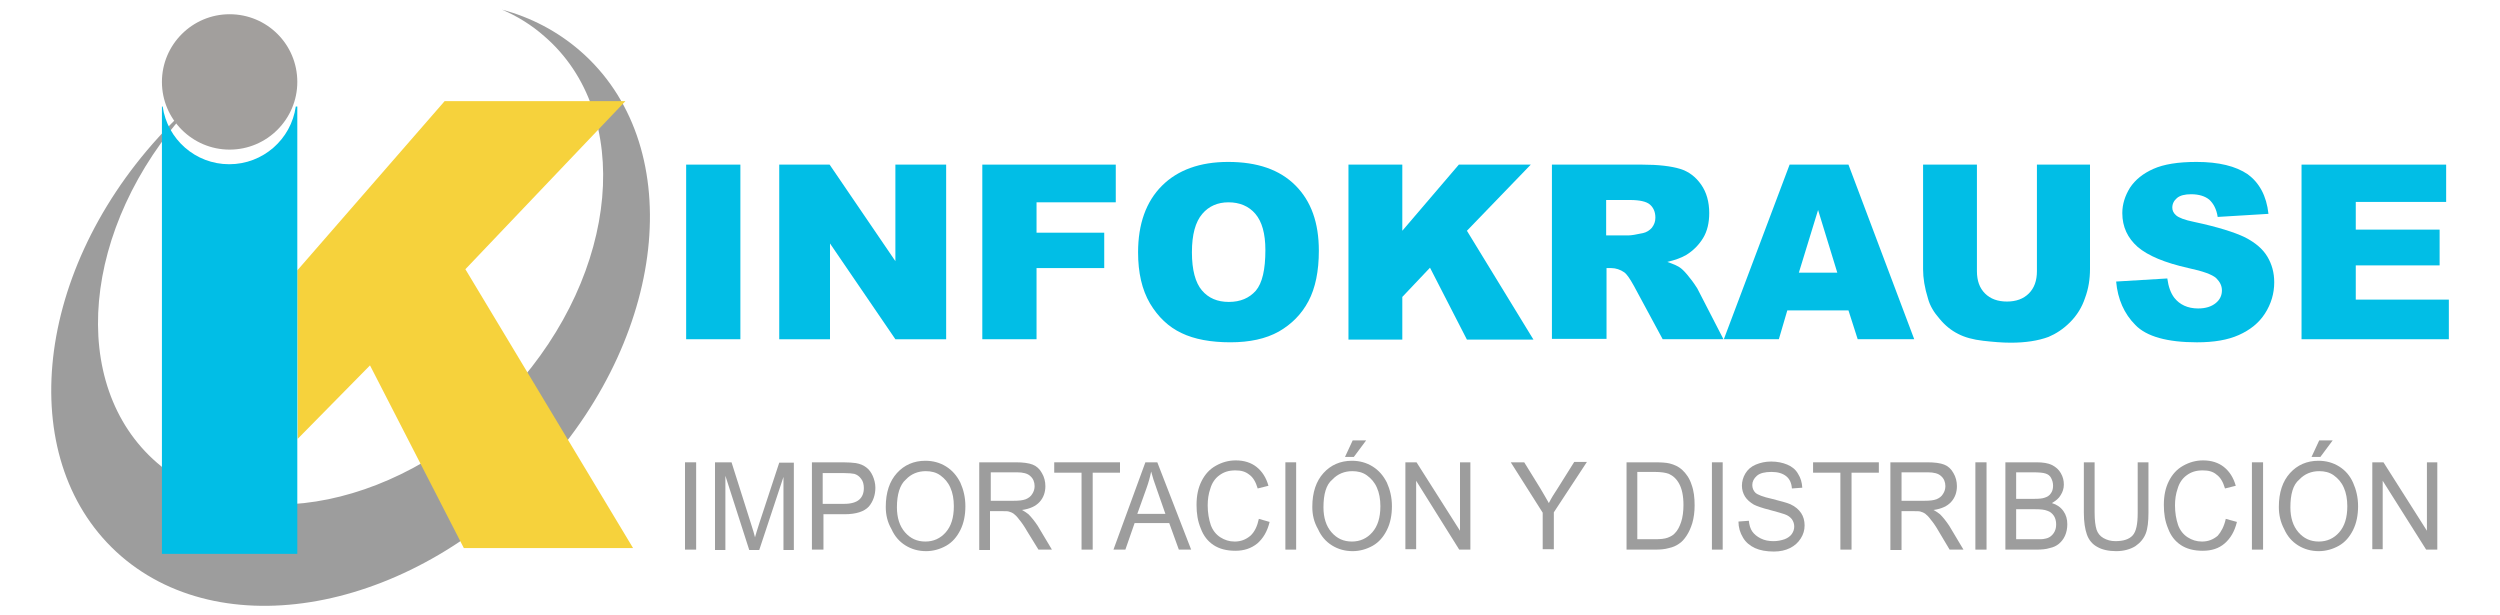<?xml version="1.0" encoding="utf-8"?>
<!-- Generator: Adobe Illustrator 26.0.1, SVG Export Plug-In . SVG Version: 6.00 Build 0)  -->
<svg version="1.1" id="Capa_1" xmlns="http://www.w3.org/2000/svg" xmlns:xlink="http://www.w3.org/1999/xlink" x="0px" y="0px"
	 viewBox="0 0 650 160" style="enable-background:new 0 0 650 160;" xml:space="preserve">
<style type="text/css">
	.st0{fill:#9D9D9D;}
	.st1{fill:#01BEE6;}
	.st2{fill:#F6D23C;}
	.st3{fill:#A29F9D;}
</style>
<g>
	<g>
		<path class="st0" d="M178.1,142.9v-22.7h2.9v22.7H178.1z"/>
		<path class="st0" d="M185.9,142.9v-22.7h4.3l5.1,16.1c0.5,1.5,0.8,2.6,1,3.4c0.2-0.8,0.6-2,1.1-3.6l5.2-15.8h3.8v22.7h-2.7v-19
			l-6.3,19h-2.6l-6.2-19.3v19.3H185.9z"/>
		<path class="st0" d="M211.1,142.9v-22.7h8.1c1.4,0,2.5,0.1,3.3,0.2c1.1,0.2,1.9,0.5,2.7,1.1c0.7,0.5,1.3,1.3,1.7,2.2
			c0.4,0.9,0.7,2,0.7,3.1c0,1.9-0.6,3.6-1.7,4.9c-1.2,1.3-3.3,2-6.3,2h-5.5v9.2H211.1z M213.9,131h5.6c1.8,0,3.1-0.4,3.9-1.1
			c0.8-0.7,1.2-1.7,1.2-3c0-0.9-0.2-1.8-0.7-2.4c-0.5-0.7-1.1-1.1-1.8-1.3c-0.5-0.1-1.4-0.2-2.7-0.2h-5.5V131z"/>
		<path class="st0" d="M230.3,131.8c0-3.8,1-6.7,2.9-8.8c1.9-2.1,4.4-3.2,7.4-3.2c2,0,3.8,0.5,5.4,1.5c1.6,1,2.8,2.4,3.7,4.2
			c0.8,1.8,1.3,3.8,1.3,6.1c0,2.3-0.4,4.4-1.3,6.2c-0.9,1.8-2.1,3.2-3.7,4.1c-1.6,0.9-3.4,1.4-5.2,1.4c-2,0-3.8-0.5-5.4-1.5
			c-1.6-1-2.8-2.4-3.6-4.2C230.7,135.7,230.3,133.8,230.3,131.8z M233.2,131.9c0,2.7,0.7,4.9,2.1,6.5c1.4,1.6,3.1,2.4,5.3,2.4
			c2.1,0,3.9-0.8,5.3-2.4c1.4-1.6,2.1-3.8,2.1-6.8c0-1.8-0.3-3.5-0.9-4.8c-0.6-1.4-1.5-2.4-2.6-3.2c-1.1-0.8-2.4-1.1-3.8-1.1
			c-2,0-3.8,0.7-5.2,2.2C234,126,233.2,128.5,233.2,131.9z"/>
		<path class="st0" d="M254.6,142.9v-22.7h9.5c1.9,0,3.4,0.2,4.4,0.6c1,0.4,1.8,1.1,2.4,2.2c0.6,1,0.9,2.2,0.9,3.4
			c0,1.6-0.5,3-1.5,4.1c-1,1.1-2.5,1.8-4.6,2.1c0.8,0.4,1.3,0.8,1.7,1.1c0.8,0.8,1.6,1.8,2.4,3l3.7,6.2H270l-2.9-4.7
			c-0.8-1.4-1.5-2.4-2.1-3.1c-0.5-0.7-1-1.2-1.4-1.5c-0.4-0.3-0.9-0.5-1.3-0.6c-0.3-0.1-0.9-0.1-1.6-0.1h-3.3v10.1H254.6z
			 M257.5,130.2h6.1c1.3,0,2.3-0.1,3.1-0.4c0.7-0.3,1.3-0.7,1.7-1.4c0.4-0.6,0.6-1.3,0.6-2c0-1.1-0.4-2-1.1-2.6
			c-0.7-0.7-1.9-1-3.5-1h-6.8V130.2z"/>
		<path class="st0" d="M281.2,142.9v-20h-7.1v-2.7h17.1v2.7h-7.1v20H281.2z"/>
		<path class="st0" d="M289.5,142.9l8.3-22.7h3.1l8.8,22.7h-3.2l-2.5-6.9h-9l-2.4,6.9H289.5z M295.7,133.6h7.3l-2.2-6.3
			c-0.7-1.9-1.2-3.5-1.5-4.7c-0.3,1.5-0.7,2.9-1.2,4.3L295.7,133.6z"/>
		<path class="st0" d="M327.3,134.9l2.8,0.8c-0.6,2.5-1.7,4.3-3.2,5.6c-1.6,1.3-3.5,1.9-5.7,1.9c-2.3,0-4.2-0.5-5.7-1.5
			c-1.5-1-2.6-2.4-3.3-4.3c-0.8-1.9-1.1-3.9-1.1-6.1c0-2.4,0.4-4.4,1.3-6.2c0.9-1.8,2.1-3.1,3.7-4c1.6-0.9,3.3-1.4,5.2-1.4
			c2.2,0,4,0.6,5.4,1.7c1.5,1.2,2.5,2.8,3.1,4.9l-2.8,0.7c-0.5-1.7-1.2-2.9-2.2-3.6c-1-0.8-2.1-1.1-3.6-1.1c-1.7,0-3,0.4-4.2,1.3
			c-1.1,0.8-1.9,2-2.3,3.4c-0.5,1.4-0.7,2.9-0.7,4.4c0,1.9,0.3,3.6,0.8,5.1c0.5,1.4,1.4,2.5,2.5,3.2c1.1,0.7,2.3,1.1,3.7,1.1
			c1.6,0,2.9-0.5,4.1-1.5C326.2,138.3,326.9,136.8,327.3,134.9z"/>
		<path class="st0" d="M334.2,142.9v-22.7h2.8v22.7H334.2z"/>
		<path class="st0" d="M341.2,131.8c0-3.8,1-6.7,2.9-8.8c1.9-2.1,4.4-3.2,7.4-3.2c2,0,3.8,0.5,5.4,1.5c1.6,1,2.8,2.4,3.7,4.2
			c0.8,1.8,1.3,3.8,1.3,6.1c0,2.3-0.4,4.4-1.3,6.2c-0.9,1.8-2.1,3.2-3.7,4.1c-1.6,0.9-3.4,1.4-5.2,1.4c-2,0-3.8-0.5-5.4-1.5
			c-1.6-1-2.8-2.4-3.6-4.2C341.6,135.7,341.2,133.8,341.2,131.8z M344.1,131.9c0,2.7,0.7,4.9,2.1,6.5c1.4,1.6,3.1,2.4,5.3,2.4
			c2.1,0,3.9-0.8,5.3-2.4c1.4-1.6,2.1-3.8,2.1-6.8c0-1.8-0.3-3.5-0.9-4.8c-0.6-1.4-1.5-2.4-2.6-3.2c-1.1-0.8-2.4-1.1-3.8-1.1
			c-2,0-3.8,0.7-5.2,2.2C344.8,126,344.1,128.5,344.1,131.9z M349.7,118.8l2-4.3h3.5l-3.2,4.3H349.7z"/>
		<path class="st0" d="M365.4,142.9v-22.7h2.9l11.3,17.8v-17.8h2.7v22.7h-2.9L368.2,125v17.8H365.4z"/>
		<path class="st0" d="M401.1,142.9v-9.6l-8.3-13.1h3.5l4.2,6.8c0.8,1.3,1.5,2.6,2.2,3.8c0.6-1.2,1.4-2.5,2.4-4l4.2-6.7h3.3
			l-8.6,13.1v9.6H401.1z"/>
		<path class="st0" d="M422.9,142.9v-22.7h7.4c1.7,0,3,0.1,3.8,0.3c1.2,0.3,2.3,0.8,3.2,1.6c1.1,1,2,2.3,2.5,3.9
			c0.6,1.6,0.8,3.4,0.8,5.4c0,1.7-0.2,3.2-0.6,4.6c-0.4,1.3-0.9,2.4-1.5,3.3c-0.6,0.9-1.2,1.6-2,2.1c-0.7,0.5-1.6,0.9-2.6,1.1
			c-1,0.3-2.2,0.4-3.5,0.4H422.9z M425.7,140.2h4.6c1.4,0,2.5-0.1,3.3-0.4c0.8-0.3,1.5-0.7,1.9-1.2c0.7-0.7,1.2-1.7,1.6-2.9
			c0.4-1.2,0.6-2.7,0.6-4.4c0-2.4-0.4-4.2-1.1-5.5c-0.7-1.3-1.6-2.1-2.7-2.6c-0.8-0.3-2-0.5-3.7-0.5h-4.5V140.2z"/>
		<path class="st0" d="M445.1,142.9v-22.7h2.8v22.7H445.1z"/>
		<path class="st0" d="M452,135.6l2.7-0.2c0.1,1.1,0.4,2.1,0.9,2.8c0.5,0.7,1.2,1.3,2.2,1.8c1,0.5,2.1,0.7,3.3,0.7
			c1.1,0,2-0.2,2.9-0.5c0.8-0.3,1.5-0.8,1.9-1.4c0.4-0.6,0.6-1.2,0.6-1.9c0-0.7-0.2-1.3-0.6-1.9c-0.4-0.5-1-1-1.9-1.3
			c-0.6-0.2-1.9-0.6-3.8-1.1c-2-0.5-3.4-1-4.2-1.4c-1-0.6-1.8-1.3-2.3-2.1c-0.5-0.8-0.8-1.8-0.8-2.8c0-1.1,0.3-2.2,0.9-3.2
			c0.6-1,1.5-1.8,2.7-2.3c1.2-0.5,2.5-0.8,4-0.8c1.6,0,3,0.3,4.2,0.8c1.2,0.5,2.2,1.3,2.8,2.4c0.7,1.1,1,2.2,1.1,3.6l-2.7,0.2
			c-0.1-1.4-0.6-2.5-1.5-3.2c-0.9-0.7-2.1-1.1-3.8-1.1c-1.7,0-3,0.3-3.8,1c-0.8,0.7-1.2,1.5-1.2,2.4c0,0.8,0.3,1.5,0.8,2
			c0.5,0.5,2,1.1,4.3,1.6c2.3,0.6,3.9,1,4.8,1.4c1.3,0.6,2.2,1.4,2.8,2.3c0.6,0.9,0.9,2,0.9,3.2c0,1.2-0.3,2.3-1,3.4
			c-0.7,1.1-1.6,1.9-2.8,2.5c-1.2,0.6-2.6,0.9-4.2,0.9c-1.9,0-3.6-0.3-4.9-0.9c-1.3-0.6-2.4-1.5-3.1-2.7
			C452.4,138.5,452,137.1,452,135.6z"/>
		<path class="st0" d="M478.5,142.9v-20h-7.1v-2.7h17.1v2.7h-7.1v20H478.5z"/>
		<path class="st0" d="M491.5,142.9v-22.7h9.6c1.9,0,3.4,0.2,4.4,0.6c1,0.4,1.8,1.1,2.4,2.2c0.6,1,0.9,2.2,0.9,3.4
			c0,1.6-0.5,3-1.5,4.1c-1,1.1-2.5,1.8-4.6,2.1c0.8,0.4,1.3,0.8,1.7,1.1c0.8,0.8,1.6,1.8,2.4,3l3.7,6.2h-3.6l-2.8-4.7
			c-0.8-1.4-1.5-2.4-2.1-3.1c-0.5-0.7-1-1.2-1.4-1.5c-0.4-0.3-0.9-0.5-1.3-0.6c-0.3-0.1-0.9-0.1-1.6-0.1h-3.3v10.1H491.5z
			 M494.3,130.2h6.1c1.3,0,2.3-0.1,3.1-0.4c0.7-0.3,1.3-0.7,1.7-1.4c0.4-0.6,0.6-1.3,0.6-2c0-1.1-0.4-2-1.1-2.6
			c-0.7-0.7-1.9-1-3.5-1h-6.8V130.2z"/>
		<path class="st0" d="M513.6,142.9v-22.7h2.9v22.7H513.6z"/>
		<path class="st0" d="M521.4,142.9v-22.7h8.1c1.6,0,3,0.2,4,0.7c1,0.5,1.8,1.2,2.3,2.1c0.6,1,0.8,2,0.8,3c0,1-0.3,1.9-0.8,2.7
			c-0.5,0.9-1.3,1.5-2.3,2.1c1.3,0.4,2.3,1.1,3,2.1c0.7,1,1,2.1,1,3.4c0,1.1-0.2,2.1-0.6,3c-0.4,0.9-1,1.6-1.6,2.1
			c-0.6,0.5-1.4,0.9-2.4,1.1c-0.9,0.3-2.1,0.4-3.5,0.4H521.4z M524.2,129.7h4.7c1.3,0,2.2-0.1,2.7-0.3c0.7-0.2,1.3-0.6,1.6-1.1
			c0.4-0.5,0.6-1.2,0.6-2c0-0.8-0.2-1.4-0.5-2c-0.3-0.6-0.8-1-1.5-1.2c-0.6-0.2-1.7-0.3-3.3-0.3h-4.3V129.7z M524.2,140.2h5.4
			c0.9,0,1.6,0,1.9-0.1c0.7-0.1,1.2-0.3,1.6-0.6c0.4-0.3,0.8-0.7,1.1-1.3c0.3-0.6,0.4-1.2,0.4-1.9c0-0.8-0.2-1.6-0.6-2.2
			c-0.4-0.6-1-1.1-1.7-1.3c-0.7-0.3-1.8-0.4-3.1-0.4h-5V140.2z"/>
		<path class="st0" d="M555.7,120.2h2.9v13.1c0,2.3-0.2,4.1-0.7,5.4c-0.5,1.3-1.4,2.4-2.7,3.3c-1.3,0.8-3,1.3-5,1.3
			c-2,0-3.7-0.4-4.9-1.1c-1.3-0.7-2.2-1.8-2.7-3.2c-0.5-1.4-0.8-3.3-0.8-5.7v-13.1h2.8v13.1c0,2,0.2,3.4,0.5,4.4
			c0.3,0.9,0.9,1.7,1.8,2.2c0.9,0.5,1.9,0.8,3.1,0.8c2.1,0,3.6-0.5,4.5-1.5c0.9-1,1.3-2.9,1.3-5.8V120.2z"/>
		<path class="st0" d="M578.7,134.9l2.9,0.8c-0.6,2.5-1.7,4.3-3.2,5.6c-1.5,1.3-3.4,1.9-5.7,1.9c-2.3,0-4.2-0.5-5.7-1.5
			c-1.5-1-2.6-2.4-3.3-4.3c-0.8-1.9-1.1-3.9-1.1-6.1c0-2.4,0.4-4.4,1.3-6.2c0.9-1.8,2.1-3.1,3.7-4c1.6-0.9,3.3-1.4,5.2-1.4
			c2.2,0,4,0.6,5.4,1.7c1.5,1.2,2.5,2.8,3.1,4.9l-2.8,0.7c-0.5-1.7-1.2-2.9-2.2-3.6c-0.9-0.8-2.1-1.1-3.6-1.1c-1.7,0-3,0.4-4.2,1.3
			c-1.1,0.8-1.9,2-2.3,3.4c-0.5,1.4-0.7,2.9-0.7,4.4c0,1.9,0.3,3.6,0.8,5.1c0.5,1.4,1.4,2.5,2.5,3.2c1.1,0.7,2.3,1.1,3.7,1.1
			c1.6,0,2.9-0.5,4.1-1.5C577.5,138.3,578.3,136.8,578.7,134.9z"/>
		<path class="st0" d="M585.5,142.9v-22.7h2.9v22.7H585.5z"/>
		<path class="st0" d="M592.5,131.8c0-3.8,1-6.7,2.9-8.8c1.9-2.1,4.4-3.2,7.4-3.2c2,0,3.8,0.5,5.4,1.5c1.6,1,2.8,2.4,3.6,4.2
			c0.8,1.8,1.3,3.8,1.3,6.1c0,2.3-0.4,4.4-1.3,6.2c-0.9,1.8-2.1,3.2-3.7,4.1c-1.6,0.9-3.4,1.4-5.2,1.4c-2,0-3.8-0.5-5.4-1.5
			c-1.6-1-2.8-2.4-3.6-4.2C592.9,135.7,592.5,133.8,592.5,131.8z M595.5,131.9c0,2.7,0.7,4.9,2.1,6.5c1.4,1.6,3.1,2.4,5.3,2.4
			c2.1,0,3.9-0.8,5.3-2.4c1.4-1.6,2.1-3.8,2.1-6.8c0-1.8-0.3-3.5-0.9-4.8c-0.6-1.4-1.5-2.4-2.6-3.2c-1.1-0.8-2.4-1.1-3.8-1.1
			c-2,0-3.8,0.7-5.2,2.2C596.2,126,595.5,128.5,595.5,131.9z M601,118.8l2-4.3h3.5l-3.2,4.3H601z"/>
		<path class="st0" d="M616.8,142.9v-22.7h2.9L631,138v-17.8h2.7v22.7h-2.9L619.5,125v17.8H616.8z"/>
	</g>
	<g>
		<path class="st1" d="M178.4,42.8h14.1v45.4h-14.1V42.8z"/>
		<path class="st1" d="M202.6,42.8h13.1l17.1,25.1V42.8H246v45.4h-13.2l-17-24.9v24.9h-13.2V42.8z"/>
		<path class="st1" d="M255.4,42.8h34.7v9.8h-20.6v7.9h17.6v9.2h-17.6v18.5h-14.1V42.8z"/>
		<path class="st1" d="M295.9,65.6c0-7.4,2.1-13.2,6.2-17.3c4.1-4.1,9.9-6.2,17.2-6.2c7.6,0,13.4,2,17.5,6.1c4.1,4.1,6.1,9.7,6.1,17
			c0,5.3-0.9,9.7-2.7,13.1c-1.8,3.4-4.4,6-7.7,7.9c-3.4,1.9-7.6,2.8-12.6,2.8c-5.1,0-9.4-0.8-12.7-2.4c-3.4-1.6-6.1-4.2-8.2-7.7
			C296.9,75.3,295.9,70.9,295.9,65.6z M309.9,65.6c0,4.6,0.9,7.9,2.6,9.9c1.7,2,4,3,7,3c3,0,5.3-1,7-2.9c1.7-2,2.5-5.5,2.5-10.6
			c0-4.3-0.9-7.4-2.6-9.4c-1.7-2-4.1-3-7-3c-2.8,0-5.1,1-6.8,3C310.8,57.7,309.9,61,309.9,65.6z"/>
		<path class="st1" d="M350.6,42.8h14V60l14.7-17.2h18.7L381.4,60l17.3,28.3h-17.3l-9.6-18.7l-7.2,7.6v11.1h-14V42.8z"/>
		<path class="st1" d="M403.5,88.2V42.8h23.4c4.3,0,7.6,0.4,9.9,1.1c2.3,0.7,4.1,2.1,5.5,4.1c1.4,2,2.1,4.5,2.1,7.4
			c0,2.5-0.5,4.7-1.6,6.5c-1.1,1.8-2.6,3.3-4.4,4.4c-1.2,0.7-2.8,1.3-4.9,1.8c1.7,0.6,2.9,1.1,3.6,1.7c0.5,0.4,1.3,1.2,2.2,2.4
			c1,1.2,1.6,2.2,2,2.8l6.8,13.2h-15.8l-7.5-13.9c-1-1.8-1.8-3-2.5-3.5c-1-0.7-2.2-1.1-3.4-1.1h-1.2v18.4H403.5z M417.6,61.2h5.9
			c0.6,0,1.9-0.2,3.7-0.6c0.9-0.2,1.7-0.7,2.3-1.4c0.6-0.8,0.9-1.6,0.9-2.6c0-1.5-0.5-2.6-1.4-3.4c-0.9-0.8-2.7-1.2-5.2-1.2h-6.2
			V61.2z"/>
		<path class="st1" d="M480.6,80.7h-15.9l-2.2,7.5h-14.3l17.1-45.4h15.3l17.1,45.4h-14.7L480.6,80.7z M477.7,70.9l-5-16.3l-5,16.3
			H477.7z"/>
		<path class="st1" d="M529.4,42.8h14v27.1c0,2.7-0.4,5.2-1.3,7.6c-0.8,2.4-2.1,4.5-3.9,6.3c-1.8,1.8-3.7,3-5.6,3.8
			c-2.7,1-6,1.5-9.8,1.5c-2.2,0-4.6-0.2-7.2-0.5c-2.6-0.3-4.8-0.9-6.5-1.8c-1.8-0.9-3.4-2.2-4.8-3.9c-1.5-1.7-2.5-3.4-3-5.2
			c-0.9-2.9-1.3-5.4-1.3-7.7V42.8h14v27.7c0,2.5,0.7,4.4,2.1,5.8c1.4,1.4,3.3,2.1,5.7,2.1c2.4,0,4.3-0.7,5.7-2.1
			c1.4-1.4,2.1-3.3,2.1-5.8V42.8z"/>
		<path class="st1" d="M550.2,73.2l13.3-0.8c0.3,2.2,0.9,3.8,1.8,5c1.4,1.8,3.5,2.8,6.2,2.8c2,0,3.5-0.5,4.6-1.4
			c1.1-0.9,1.6-2,1.6-3.3c0-1.2-0.5-2.2-1.5-3.2c-1-0.9-3.4-1.8-7.2-2.6c-6.2-1.4-10.5-3.2-13.2-5.5c-2.6-2.3-4-5.2-4-8.8
			c0-2.3,0.7-4.5,2-6.6c1.4-2.1,3.4-3.7,6.1-4.9c2.7-1.2,6.4-1.8,11.2-1.8c5.8,0,10.2,1.1,13.3,3.2c3,2.2,4.9,5.6,5.4,10.3
			l-13.2,0.8c-0.3-2-1.1-3.5-2.2-4.5c-1.1-0.9-2.7-1.4-4.7-1.4c-1.6,0-2.9,0.3-3.7,1c-0.8,0.7-1.2,1.5-1.2,2.5c0,0.7,0.3,1.4,1,2
			c0.7,0.6,2.2,1.2,4.7,1.7c6.1,1.3,10.5,2.7,13.2,4c2.7,1.4,4.6,3,5.8,5c1.2,2,1.8,4.2,1.8,6.7c0,2.9-0.8,5.6-2.4,8.1
			c-1.6,2.5-3.9,4.3-6.8,5.6c-2.9,1.3-6.5,1.9-10.9,1.9c-7.7,0-13.1-1.5-16-4.5C552.3,81.6,550.6,77.8,550.2,73.2z"/>
		<path class="st1" d="M598.4,42.8H636v9.7h-23.5v7.2h21.8V69h-21.8v8.9h24.2v10.3h-38.3V42.8z"/>
	</g>
	<path class="st0" d="M150.8,13.2c-5.9-5.1-12.8-8.7-20.3-10.7c4,1.7,7.7,4,11,6.9c23.3,20.1,19.6,61.3-8.2,91.9
		c-27.8,30.6-69.3,39.1-92.5,19C17.5,100.1,21.2,59,49,28.4c0.9-1,1.8-1.9,2.7-2.9C48,28.6,44.5,32,41.2,35.7
		c-33,36.3-37.3,85-9.7,108.9c27.6,23.8,76.7,13.8,109.7-22.5C174.1,85.8,178.4,37.1,150.8,13.2z"/>
	<polygon class="st2" points="77.4,114.1 96.2,95 120.6,142.5 164.6,142.5 121,70 162.6,26.3 115.6,26.3 77.3,70.3 	"/>
	<path class="st1" d="M76.9,27.7c-1.2,8.5-8.5,15-17.3,15c-8.8,0-16.1-6.5-17.3-15h-0.2V144h35.2V27.7H76.9z"/>
	<path class="st3" d="M77.3,21.3c0,9.7-7.9,17.6-17.6,17.6c-9.7,0-17.6-7.9-17.6-17.6S50,3.7,59.7,3.7C69.4,3.7,77.3,11.5,77.3,21.3
		z"/>
</g>
</svg>

